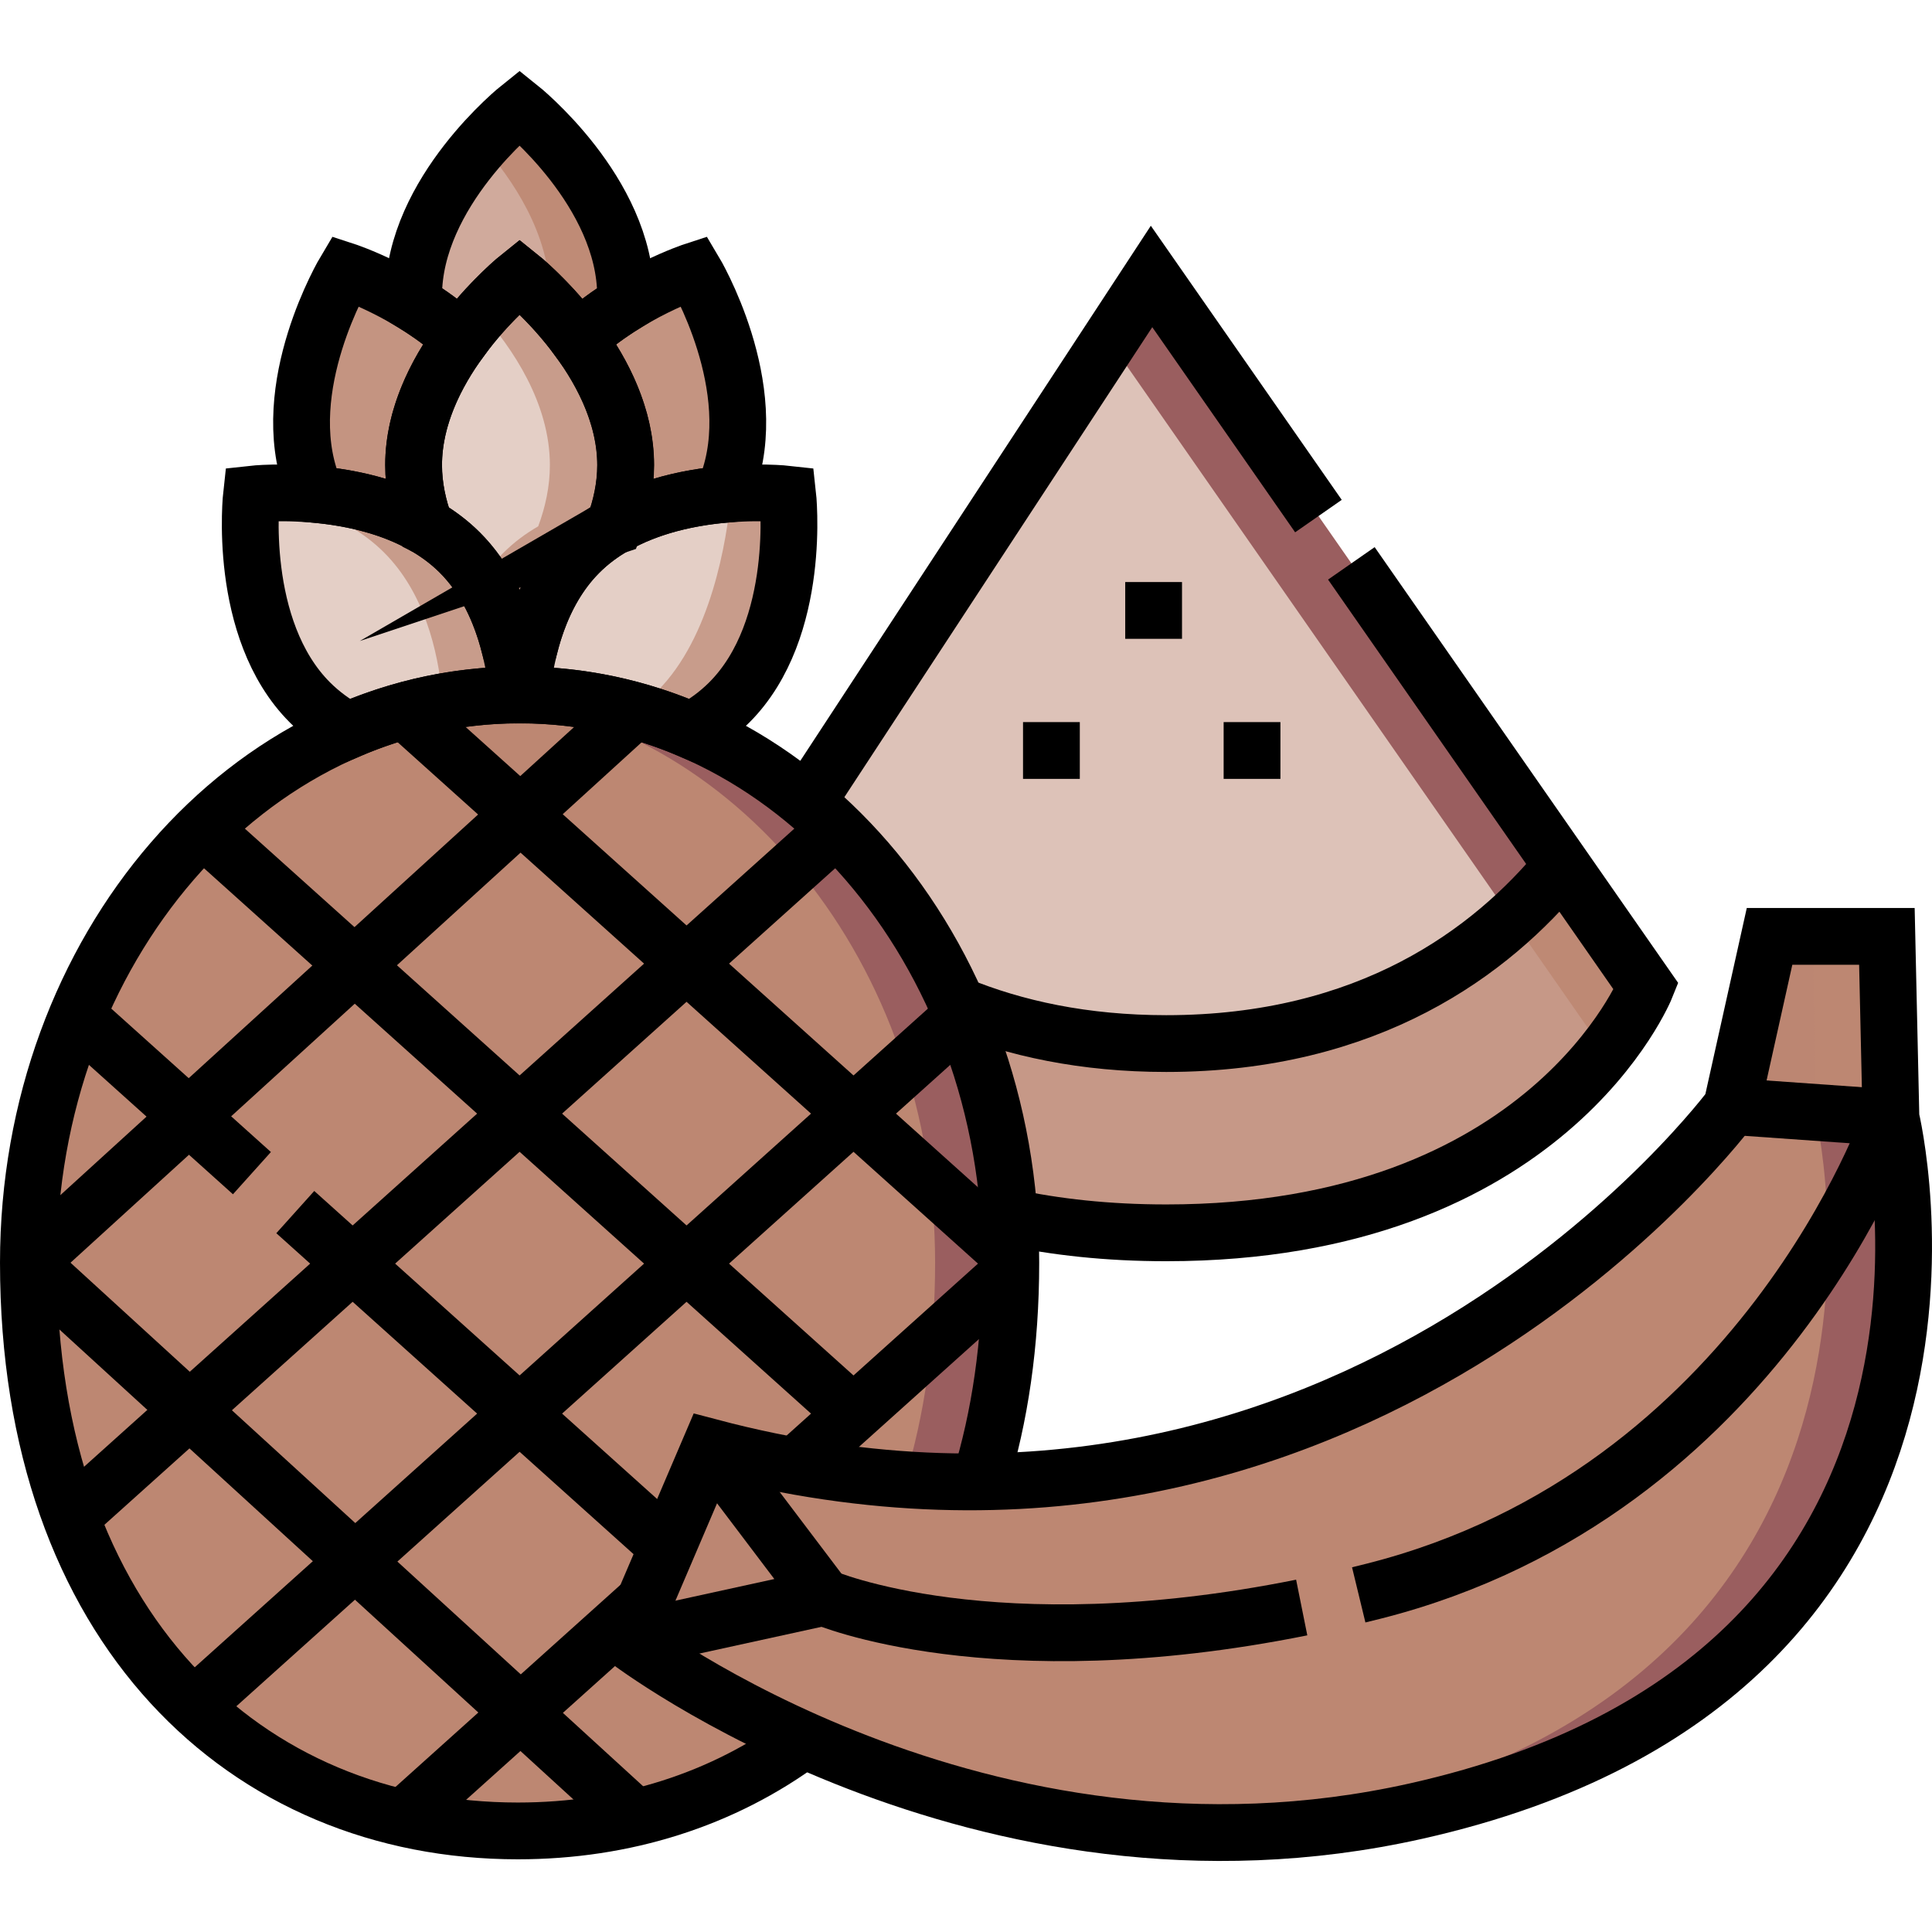 <svg xmlns="http://www.w3.org/2000/svg" fill="none" viewBox="0 0 512 512" height="512" width="512">
<path fill-opacity="0.5" fill="#BD8772" d="M305.173 73.266L213.884 212.611C243.939 237.729 264.345 277.311 267.455 322.532C279.659 325.156 293.465 326.711 309.064 326.711C410.244 326.711 436.236 261.445 436.236 261.445L305.173 73.266Z"></path>
<path fill="#9A5E5F" d="M413.951 229.45L305.173 73.266L293.99 90.336L400.628 243.446C405.688 238.866 410.116 234.127 413.951 229.45Z"></path>
<path fill-opacity="0.7" fill="#BD8772" d="M413.951 229.449C395.249 252.262 362.736 276.555 309.064 276.555C287.284 276.555 268.998 272.549 253.698 266.272C261.262 283.39 266.07 302.403 267.455 322.532C279.659 325.156 293.465 326.711 309.064 326.711C410.244 326.711 436.236 261.446 436.236 261.446L413.951 229.449Z"></path>
<path fill-opacity="0.89" fill="#BD8772" d="M425.322 278.902C433.234 268.968 436.236 261.446 436.236 261.446L413.951 229.449C410.117 234.128 405.689 238.865 400.629 243.447L425.322 278.902Z"></path>
<path fill="#BD8772" d="M267.874 334.62C267.874 431.546 209.129 485.212 137.236 485.212C65.343 485.212 7.523 431.546 7.523 334.62C7.523 251.519 65.804 184.152 137.699 184.152C209.593 184.152 267.874 251.519 267.874 334.62Z"></path>
<path fill="#9A5E5F" d="M247.812 334.619C247.812 355.913 244.97 375.112 239.784 392.12C246.552 392.582 253.182 392.769 259.668 392.698C264.968 375.548 267.874 356.154 267.874 334.618C267.874 251.517 209.593 184.15 137.699 184.15C134.323 184.15 130.978 184.299 127.667 184.591C194.874 190.512 247.812 255.42 247.812 334.619Z"></path>
<path fill-opacity="0.4" fill="#BD8772" d="M138.161 184.158C139.296 172.337 142.951 157.02 153.53 146.442C156.305 143.666 159.414 141.381 162.694 139.478C164.584 134.389 165.785 128.936 165.785 123.254C165.785 95.646 137.698 73.266 137.698 73.266C137.698 73.266 109.61 95.646 109.61 123.254C109.61 128.936 110.812 134.389 112.701 139.478L112.702 139.479C115.982 141.381 119.091 143.666 121.865 146.442C132.444 157.021 136.1 172.337 137.234 184.158L137.698 184.151L138.161 184.158Z"></path>
<path fill-opacity="0.7" fill="#BD8772" d="M137.699 73.266C137.699 73.266 133.123 76.914 127.667 83.075C135.733 92.182 145.724 106.787 145.724 123.254C145.724 128.936 144.522 134.389 142.633 139.478C139.353 141.381 136.244 143.666 133.468 146.442C131.24 148.671 129.323 151.113 127.667 153.686C131.119 159.054 133.416 165.001 134.928 170.831C136.633 172.39 137.699 173.243 137.699 173.243C137.699 173.243 138.764 172.391 140.469 170.831C142.705 162.206 146.651 153.321 153.531 146.442C156.306 143.666 159.415 141.381 162.695 139.478C164.585 134.389 165.786 128.936 165.786 123.254C165.786 95.647 137.699 73.266 137.699 73.266Z"></path>
<path fill-opacity="0.4" fill="#BD8772" d="M92.162 193.624C106.2 187.564 121.383 184.223 137.236 184.159C136.102 172.338 132.446 157.021 121.867 146.443C102.346 126.921 66.66 130.957 66.66 130.957C66.66 130.957 62.624 166.642 82.146 186.164C85.162 189.179 88.565 191.631 92.162 193.624Z"></path>
<path fill-opacity="0.7" fill="#BD8772" d="M101.804 146.443C112.383 157.022 116.038 172.338 117.173 184.159C117.147 184.799 117.112 185.423 117.072 186.04C123.642 184.83 130.376 184.186 137.235 184.159C136.101 172.338 132.445 157.021 121.866 146.443C102.345 126.921 66.659 130.957 66.659 130.957C66.659 130.957 66.644 131.094 66.62 131.35C78.03 132.753 91.968 136.606 101.804 146.443Z"></path>
<path fill-opacity="0.4" fill="#BD8772" d="M183.235 193.624C186.832 191.631 190.235 189.18 193.251 186.164C212.773 166.642 208.737 130.957 208.737 130.957C208.737 130.957 173.051 126.921 153.53 146.443C142.951 157.022 139.296 172.338 138.161 184.159C154.014 184.223 169.197 187.564 183.235 193.624Z"></path>
<path fill-opacity="0.7" fill="#BD8772" d="M208.738 130.956C208.738 130.956 202.482 130.255 193.786 130.863C192.59 143.514 188.45 168.896 174.192 183.155C172.261 185.086 170.16 186.761 167.963 188.256C173.181 189.693 178.281 191.485 183.234 193.624C186.831 191.631 190.234 189.18 193.25 186.164C212.774 166.642 208.738 130.956 208.738 130.956Z"></path>
<path fill-opacity="0.89" fill="#BD8772" d="M83.817 131.043C92.6 131.855 103.365 134.062 112.704 139.48L112.702 139.479C110.812 134.39 109.611 128.936 109.611 123.254C109.611 110.428 115.675 98.733 122.167 89.883C108.708 77.373 91.474 71.768 91.474 71.768C91.474 71.768 73.034 102.585 82.729 128.436C83.062 129.323 83.429 130.19 83.817 131.043Z"></path>
<path fill-opacity="0.89" fill="#BD8772" d="M191.616 131.043C182.834 131.855 172.068 134.062 162.729 139.48L162.731 139.479C164.621 134.39 165.822 128.936 165.822 123.254C165.822 110.428 159.758 98.733 153.266 89.883C166.726 77.373 183.959 71.768 183.959 71.768C183.959 71.768 202.4 102.585 192.704 128.436C192.371 129.323 192.004 130.19 191.616 131.043Z"></path>
<path fill-opacity="0.7" fill="#BD8772" d="M122.167 89.884C129.649 79.686 137.699 73.266 137.699 73.266C137.699 73.266 145.764 79.698 153.251 89.913L153.267 89.884C157.272 86.162 161.611 83.054 165.732 80.52C165.767 79.829 165.786 79.134 165.786 78.436C165.786 50.828 137.699 28.447 137.699 28.447C137.699 28.447 109.611 50.828 109.611 78.436C109.611 79.127 109.63 79.813 109.666 80.497C113.796 83.035 118.149 86.15 122.167 89.884Z"></path>
<path fill-opacity="0.89" fill="#BD8772" d="M137.699 28.445C137.699 28.445 133.123 32.094 127.667 38.255C135.733 47.362 145.724 61.966 145.724 78.434C145.724 78.681 145.728 79.68 145.733 80.892C148.079 83.392 150.695 86.424 153.251 89.911L153.267 89.882C157.272 86.159 161.611 83.052 165.732 80.518C165.767 79.827 165.786 79.132 165.786 78.434C165.786 50.827 137.699 28.445 137.699 28.445Z"></path>
<path fill="#BD8772" d="M501.12 296.206L500.047 248.145H468.95L458.919 293.223C458.919 293.223 358.942 428.643 188.203 383.503L166.344 434.662C166.344 434.662 259.48 505.947 375.326 479.943C536.827 443.69 501.12 296.206 501.12 296.206Z"></path>
<path fill="#9A5E5F" d="M501.12 296.207L481.012 294.785C481.012 294.785 516.765 443.691 355.263 479.943C340.962 483.153 327.01 484.875 313.533 485.438C333.044 486.245 353.792 484.777 375.326 479.943C536.827 443.691 501.12 296.207 501.12 296.207Z"></path>
<path fill-opacity="0.7" fill="#BD8772" d="M458.918 293.223L501.12 296.206L500.046 248.145H468.949L458.918 293.223Z"></path>
<path fill-opacity="0.89" fill="#BD8772" d="M481.039 294.786L501.12 296.206L500.046 248.145H480.422L481.039 294.786Z"></path>
<path fill-opacity="0.7" fill="#BD8772" d="M166.344 434.663L218.296 423.294L188.202 383.504L166.344 434.663Z"></path>
<path stroke-miterlimit="10" stroke-width="15.047" stroke="black" d="M213.012 461.071C191.611 476.956 165.435 485.212 137.236 485.212C65.343 485.212 7.524 431.546 7.524 334.62C7.524 251.519 65.805 184.152 137.7 184.152C209.594 184.152 267.875 251.519 267.875 334.62C267.875 356.153 264.975 375.552 259.676 392.701"></path>
<path stroke-miterlimit="10" stroke-width="15.047" stroke="black" d="M153.53 146.444C156.305 143.668 159.414 141.383 162.694 139.48C164.584 134.391 165.785 128.937 165.785 123.256C165.785 95.648 137.698 73.268 137.698 73.268C137.698 73.268 109.61 95.648 109.61 123.256C109.61 128.937 110.812 134.391 112.701 139.48C115.981 141.383 119.09 143.668 121.865 146.444C128.745 153.323 132.69 162.208 134.927 170.833C136.632 172.392 137.698 173.245 137.698 173.245C137.698 173.245 138.763 172.393 140.468 170.833C142.705 162.208 146.651 153.322 153.53 146.444Z"></path>
<path stroke-miterlimit="10" stroke-width="15.047" stroke="black" d="M92.162 193.626C106.2 187.566 121.383 184.225 137.236 184.161C136.102 172.34 132.446 157.023 121.867 146.445C102.346 126.923 66.66 130.959 66.66 130.959C66.66 130.959 62.624 166.644 82.146 186.166C85.162 189.181 88.565 191.633 92.162 193.626Z"></path>
<path stroke-miterlimit="10" stroke-width="15.047" stroke="black" d="M183.235 193.626C186.832 191.633 190.235 189.182 193.251 186.166C212.773 166.644 208.737 130.959 208.737 130.959C208.737 130.959 173.051 126.923 153.53 146.445C142.951 157.024 139.296 172.34 138.161 184.161C154.014 184.225 169.197 187.566 183.235 193.626Z"></path>
<path stroke-miterlimit="10" stroke-width="15.047" stroke="black" d="M83.817 131.045C92.6 131.857 103.365 134.064 112.704 139.482L112.702 139.481C110.812 134.392 109.611 128.938 109.611 123.256C109.611 110.43 115.675 98.735 122.167 89.885C108.708 77.375 91.474 71.769 91.474 71.769C91.474 71.769 73.034 102.587 82.729 128.438C83.062 129.325 83.429 130.192 83.817 131.045Z"></path>
<path stroke-miterlimit="10" stroke-width="15.047" stroke="black" d="M191.616 131.045C182.834 131.857 172.068 134.064 162.729 139.482L162.731 139.481C164.621 134.392 165.822 128.938 165.822 123.256C165.822 110.43 159.758 98.735 153.266 89.885C166.726 77.375 183.959 71.769 183.959 71.769C183.959 71.769 202.4 102.587 192.704 128.438C192.371 129.325 192.004 130.192 191.616 131.045Z"></path>
<path stroke-miterlimit="10" stroke-width="15.047" stroke="black" d="M122.167 89.884C129.649 79.686 137.699 73.266 137.699 73.266C137.699 73.266 145.764 79.698 153.251 89.913L153.267 89.884C157.272 86.162 161.611 83.054 165.732 80.52C165.767 79.829 165.786 79.134 165.786 78.436C165.786 50.828 137.699 28.447 137.699 28.447C137.699 28.447 109.611 50.828 109.611 78.436C109.611 79.127 109.63 79.813 109.666 80.497C113.796 83.035 118.149 86.15 122.167 89.884Z"></path>
<path stroke-miterlimit="10" stroke-width="15.047" stroke="black" d="M107.279 188.293L268.891 333.487"></path>
<path stroke-miterlimit="10" stroke-width="15.047" stroke="black" d="M53.712 219.668L226.188 374.622"></path>
<path stroke-miterlimit="10" stroke-width="15.047" stroke="black" d="M78.253 321.215L176.935 409.873"></path>
<path stroke-miterlimit="10" stroke-width="15.047" stroke="black" d="M21.026 269.803L66.765 310.895"></path>
<path stroke-miterlimit="10" stroke-width="15.047" stroke="black" d="M7.523 334.619L168.354 481.664"></path>
<path stroke-miterlimit="10" stroke-width="15.047" stroke="black" d="M170.695 424.477L106.865 481.822"></path>
<path stroke-miterlimit="10" stroke-width="15.047" stroke="black" d="M267.859 337.184L210.729 388.509"></path>
<path stroke-miterlimit="10" stroke-width="15.047" stroke="black" d="M254.981 269.254L51.309 452.235"></path>
<path stroke-miterlimit="10" stroke-width="15.047" stroke="black" d="M224.792 216.875L21.026 399.942"></path>
<path stroke-miterlimit="10" stroke-width="15.047" stroke="black" d="M168.109 188.301L7.523 334.62"></path>
<path stroke-miterlimit="10" stroke-width="15.047" stroke="black" d="M501.12 296.208L500.047 248.146H468.95L458.919 293.224C458.919 293.224 358.942 428.645 188.203 383.505L166.344 434.664C166.344 434.664 259.48 505.949 375.326 479.945C536.827 443.692 501.12 296.208 501.12 296.208Z"></path>
<path stroke-miterlimit="10" stroke-width="15.047" stroke="black" d="M458.918 293.223L501.12 296.206"></path>
<path stroke-miterlimit="10" stroke-width="15.047" stroke="black" d="M360.076 422.657C361.363 422.345 362.658 422.025 363.962 421.695C466.949 395.676 501.12 296.207 501.12 296.207"></path>
<path stroke-miterlimit="10" stroke-width="15.047" stroke="black" d="M218.296 423.295C218.296 423.295 262.855 442.523 344.966 426.009"></path>
<path stroke-miterlimit="10" stroke-width="15.047" stroke="black" d="M188.202 383.504L218.296 423.294L166.344 434.663"></path>
<path stroke-miterlimit="10" stroke-width="15.047" stroke="black" d="M358.125 149.295L436.236 261.446C436.236 261.446 410.244 326.712 309.064 326.712C293.469 326.712 279.66 325.161 267.458 322.539"></path>
<path stroke-miterlimit="10" stroke-width="15.047" stroke="black" d="M213.886 212.608L305.173 73.266L349.399 136.766"></path>
<path stroke-miterlimit="10" stroke-width="15.047" stroke="black" d="M413.951 229.451C395.249 252.264 362.736 276.557 309.064 276.557C287.29 276.557 268.999 272.56 253.701 266.285"></path>
<path stroke-miterlimit="10" stroke-width="15.047" stroke="black" d="M298.197 161.771H313.244"></path>
<path stroke-miterlimit="10" stroke-width="15.047" stroke="black" d="M271.113 198.887H286.16"></path>
<path stroke-miterlimit="10" stroke-width="15.047" stroke="black" d="M324.278 198.887H339.325"></path>
</svg>
